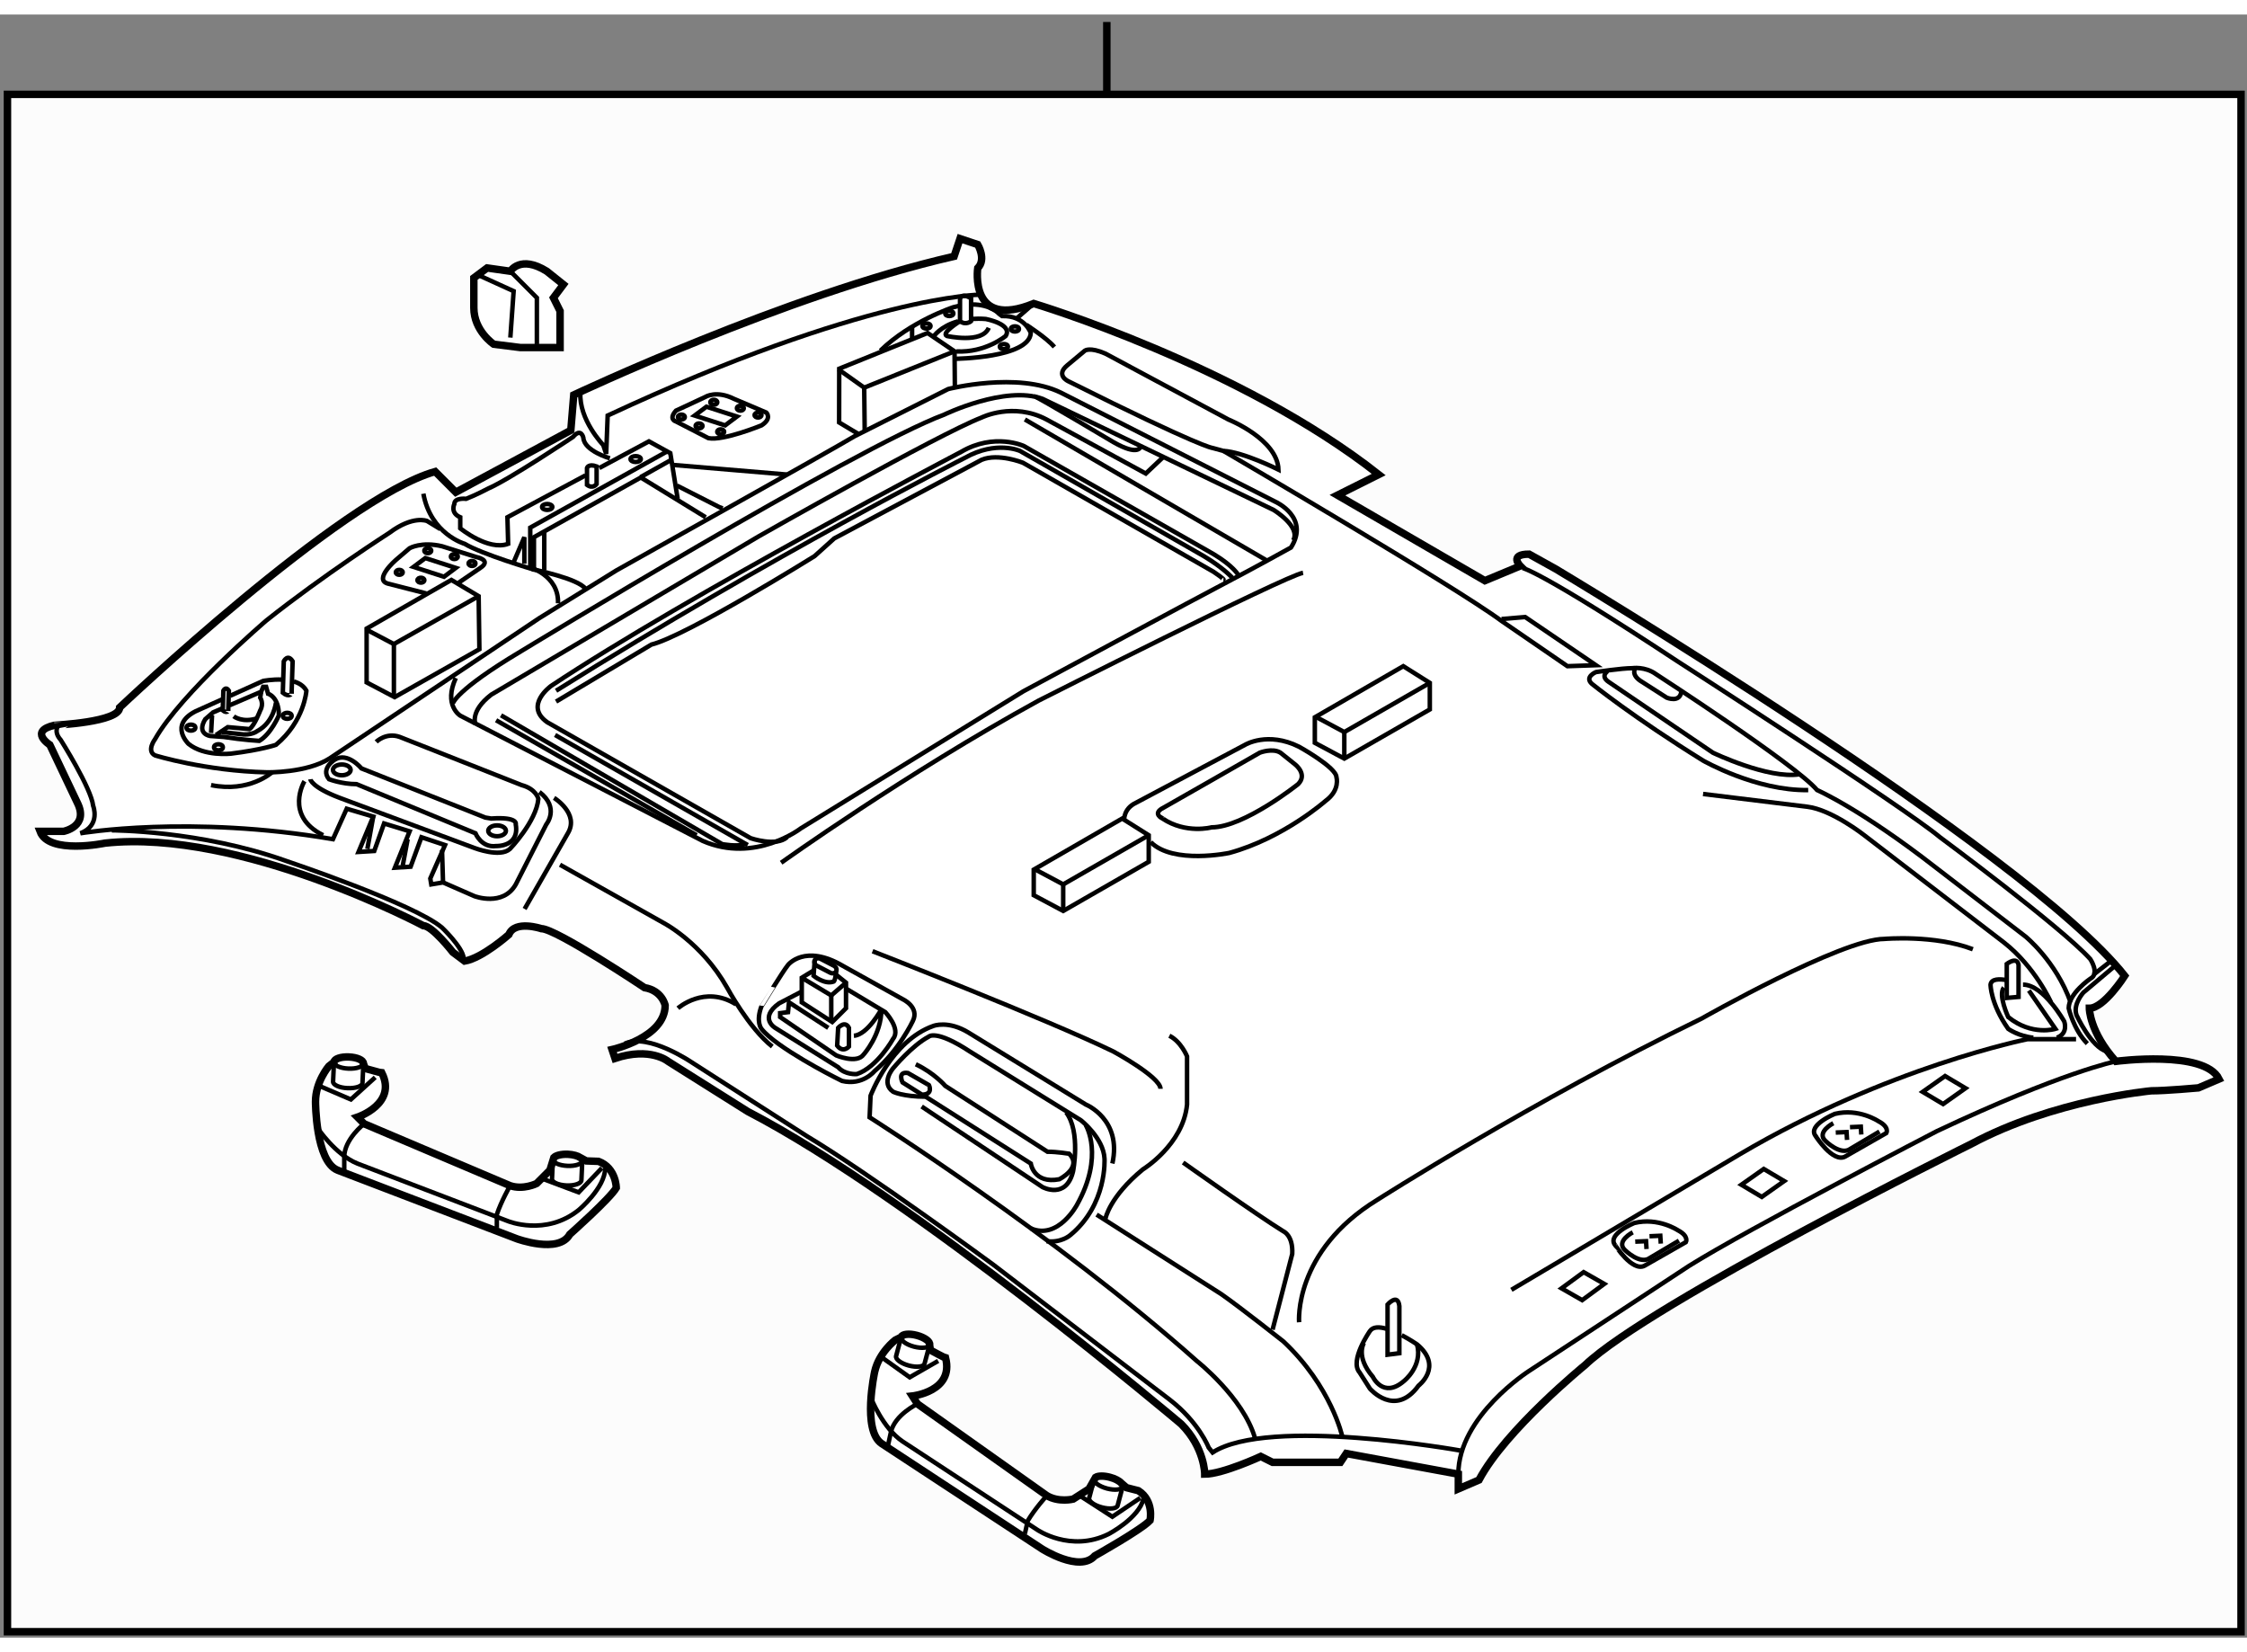 <?xml version="1.0" encoding="utf-8"?>
<!-- Generator: Adobe Illustrator 15.1.0, SVG Export Plug-In . SVG Version: 6.00 Build 0)  -->
<!DOCTYPE svg PUBLIC "-//W3C//DTD SVG 1.1//EN" "http://www.w3.org/Graphics/SVG/1.1/DTD/svg11.dtd">
<svg version="1.1" xmlns="http://www.w3.org/2000/svg" xmlns:xlink="http://www.w3.org/1999/xlink" x="0px" y="0px" width="244.8px"
	 height="180px" viewBox="59.282 62.331 150.567 108.764" enable-background="new 0 0 244.8 180" xml:space="preserve">
	
<rect x="59.282" y="62.331" width="150.567" height="108.764" fill="#808080" stroke="none"/>
	
<g><rect x="59.782" y="67.68" fill="#FCFCFC" stroke="#000000" stroke-width="0.5" width="149.667" height="103.015"></rect><line fill="#FCFCFC" stroke="#000000" stroke-width="0.5" x1="133.448" y1="62.831" x2="133.448" y2="67.724"></line></g><g><path fill="#FFFFFF" stroke="#000000" stroke-width="0.5" d="M67.301,108.763c0,0,14.818-14.027,21.141-15.807l1.383,1.385
			l7.706-4.15l0.197-2.371c0,0,14.226-6.717,25.487-9.286l0.396-1.186l1.186,0.396c0,0,0.593,0.987,0,1.58
			c0,0-0.593,4.149,3.754,2.371c0,0,13.83,4.149,23.117,11.46l-2.767,1.383l9.879,5.729l2.371-0.986c0,0-0.79-0.791,0.593-0.791
			l1.778,0.988c0,0,31.415,18.77,38.133,27.266c0,0-1.384,2.174-2.371,2.174c0,0,0,1.58,1.778,3.557c0,0,5.927-0.791,6.915,1.186
			l-1.383,0.592c0,0-2.174,0.197-3.161,0.197c0,0-6.521,0.594-12.053,3.557c0,0-21.536,10.67-25.883,14.818
			c0,0-5.335,4.348-7.113,7.705l-1.383,0.594v-0.988l-7.508-1.383l-0.396,0.592h-4.544l-0.79-0.395c0,0-2.568,1.186-3.754,1.186
			c0,0,0-1.777-1.581-3.359c0,0-17.979-15.213-29.044-20.943l-5.335-3.357c0,0-1.186-0.988-3.557-0.199l-0.197-0.592
			c0,0,3.557-0.791,3.557-2.963c0,0-0.197-0.988-1.383-1.186c0,0-5.928-3.953-6.916-3.953c0,0-1.777-0.592-2.173,0.396
			c0,0-1.778,1.58-2.964,1.777l-0.79-0.592c0,0-1.383-1.779-1.976-1.779c0,0-12.25-6.52-21.339-5.531c0,0-3.754,0.789-4.347-0.791
			h1.581c0,0,1.712-0.328,0.922-1.91l-1.845-3.885c0,0-1.448-0.922,0.33-1.318C62.954,109.948,67.301,109.751,67.301,108.763z"></path><path fill="none" stroke="#000000" stroke-width="0.3" d="M124.993,81.102c0,0-7.606,0-24.993,8.1l-0.099,2.57l-0.198-0.594
			c0,0-1.63-1.68-1.531-3.508"></path><polyline fill="none" stroke="#000000" stroke-width="0.3" points="99.438,92.718 102.766,90.933 104.198,91.722 104.692,94.784 
					"></polyline><path fill="none" stroke="#000000" stroke-width="0.3" d="M100.147,92.067c0,0-1.729-0.494-1.777-1.383
			c0,0-0.148-0.691-0.692-0.049c0,0-4.297,2.865-5.68,3.457c0,0-0.84,0.445-1.482,0.691c0,0-0.79-0.098-0.79,0.346
			c0,0-0.296,0.594,0.396,0.889v0.742c0,0,1.877,1.531,3.21,1.037l-0.049-1.779l5.236-2.809"></path><line fill="none" stroke="#000000" stroke-width="0.3" x1="104.396" y1="92.513" x2="112.003" y2="93.155"></line><polyline fill="none" stroke="#000000" stroke-width="0.3" points="104.643,93.896 107.458,95.327 107.705,95.427 		"></polyline><path fill="none" stroke="#000000" stroke-width="0.3" d="M106.569,96.019l-4.347-2.666l-7.162,4v2.174
			c0,0,2.964,0.594,3.457,1.285"></path><polyline fill="none" stroke="#000000" stroke-width="0.3" points="103.951,91.624 94.813,96.712 94.813,99.526 		"></polyline><line fill="none" stroke="#000000" stroke-width="0.3" x1="102.207" y1="93.327" x2="104.313" y2="92.144"></line><path fill="none" stroke="#000000" stroke-width="0.3" d="M95.061,99.526c0,0-3.507-1.037-4.644-1.729
			c0,0-2.271-0.643-2.766-3.359"></path><polyline fill="none" stroke="#000000" stroke-width="0.3" points="94.418,99.132 94.418,97.353 93.677,99.081 		"></polyline><line fill="none" stroke="#000000" stroke-width="0.3" x1="95.752" y1="97.007" x2="95.752" y2="99.575"></line><ellipse fill="none" stroke="#000000" stroke-width="0.3" cx="95.949" cy="95.327" rx="0.346" ry="0.199"></ellipse><ellipse fill="none" stroke="#000000" stroke-width="0.3" cx="101.877" cy="92.118" rx="0.346" ry="0.197"></ellipse><path fill="none" stroke="#000000" stroke-width="0.3" d="M98.616,93.847V92.71c0,0,0.1-0.297,0.643-0.1v1.186
			C99.259,93.796,99.012,94.142,98.616,93.847z"></path><path fill="none" stroke="#000000" stroke-width="0.3" d="M88.787,96.81l-0.889-0.543c0,0-0.938-0.395-2.52,0.791
			c0,0-4.396,2.814-8.249,5.877c0,0-5.729,4.891-7.459,7.953c0,0-0.592,0.789,0,1.086c0,0,3.31,1.037,7.509,1.137
			c0,0,2.667,0.049,4.198-0.939l8.48-5.672l0.129-0.086l5.419-3.627l5.187-3.211c0,0,14.571-8.148,15.954-8.988l6.273-3.162
			c0,0,4.643-1.185,7.558,0.246l14.373,7.311c0,0,2.322,1.037,1.038,3.063c0,0-2.767,1.531-4.199,2.273
			c-1.433,0.74-13.731,7.359-13.731,7.359l-14.917,9.188c0,0-3.063,2.371-6.569,0.84l-16.251-8.396c0,0-1.137-0.693-0.297-2.52"></path><polygon fill="none" stroke="#000000" stroke-width="0.3" points="83.848,107.083 83.848,103.478 89.528,100.218 91.355,101.306 
			91.405,104.86 85.725,108.071 		"></polygon><polyline fill="none" stroke="#000000" stroke-width="0.3" points="91.355,101.306 85.675,104.515 83.798,103.528 		"></polyline><line fill="none" stroke="#000000" stroke-width="0.3" x1="85.675" y1="104.515" x2="85.675" y2="108.071"></line><path fill="none" stroke="#000000" stroke-width="0.3" d="M89.627,108.501c0,0,0.132-0.857,4.545-3.492
			c0,0,22.392-13.633,28.385-15.871c0,0,4.084-1.977,6.586-1.055l15.478,7.443c0,0,1.844,1.119,1.317,2.041"></path><path fill="none" stroke="#000000" stroke-width="0.3" d="M91.142,109.884c0,0-0.395-0.857,1.054-1.977l17.914-10.604
			c0,0,12.052-6.85,14.95-7.969c0,0,2.107-1.055,4.347,0.131l6.652,3.623l1.186-1.119"></path><line fill="none" stroke="#000000" stroke-width="0.3" x1="144.225" y1="98.95" x2="127.958" y2="89.466"></line><path fill="none" stroke="#000000" stroke-width="0.3" d="M111.624,119.169c0,0,8.364-5.992,17.256-10.867
			c0,0,16.53-8.363,17.716-8.561"></path><path fill="none" stroke="#000000" stroke-width="0.3" d="M142.249,99.872c0,0-0.329-0.592-1.646-1.383l-12.711-7.244
			c0,0-1.977-0.922-4.215,0.395c0,0-18.243,9.551-27.464,15.676c0,0-1.844,1.316-0.263,2.436l13.633,7.771
			c0,0,1.712,0.592,2.437-0.066"></path><path fill="none" stroke="#000000" stroke-width="0.3" d="M141.261,100.202c0,0,0.132,0-0.658-0.527l-12.777-7.311
			c0,0-1.646-0.658-2.766-0.197l-9.879,5.27l-1.317,1.186c0,0-8.562,5.334-10.933,5.926l-6.389,3.82"></path><path fill="none" stroke="#000000" stroke-width="0.3" d="M141.854,100.069c0,0-0.593-0.658-1.909-1.447l-12.316-7.049
			c0,0-1.58-0.723-3.688,0.461c0,0-12.776,6.455-27.398,15.609"></path><path fill="none" stroke="#000000" stroke-width="0.3" d="M90.022,100.399l1.448-0.988c0.791-0.527-0.264-0.725-0.264-0.725
			l-2.305-0.725c-1.383-0.328-2.173,0.133-2.173,0.133l-0.922,0.789c0,0-1.516,1.318-0.527,1.582l2.568,0.658"></path><polygon fill="none" stroke="#000000" stroke-width="0.3" points="86.993,99.345 87.783,98.753 89.824,99.411 89.034,100.005 		
			"></polygon><ellipse fill="none" stroke="#000000" stroke-width="0.3" cx="87.947" cy="98.259" rx="0.23" ry="0.164"></ellipse><ellipse fill="none" stroke="#000000" stroke-width="0.3" cx="89.726" cy="98.653" rx="0.23" ry="0.166"></ellipse><ellipse fill="none" stroke="#000000" stroke-width="0.3" cx="90.911" cy="99.114" rx="0.23" ry="0.166"></ellipse><ellipse fill="none" stroke="#000000" stroke-width="0.3" cx="86.037" cy="99.708" rx="0.23" ry="0.164"></ellipse><ellipse fill="none" stroke="#000000" stroke-width="0.3" cx="87.486" cy="100.235" rx="0.23" ry="0.164"></ellipse><path fill="none" stroke="#000000" stroke-width="0.3" d="M94.698,99.345c0,0,2.042,0.527,1.976,2.438"></path><path fill="none" stroke="#000000" stroke-width="0.3" d="M104.577,88.874l1.976-0.922c0,0,0.725-0.461,1.91,0.131l2.173,0.922
			c0,0,0.396,0.396-0.329,0.857c0,0-2.568,1.053-3.556,0.855l-2.174-1.119C104.577,89.599,104.051,89.466,104.577,88.874z"></path><polygon fill="none" stroke="#000000" stroke-width="0.3" points="105.829,89.202 106.619,88.61 108.66,89.269 107.87,89.862 		
			"></polygon><ellipse fill="none" stroke="#000000" stroke-width="0.3" cx="107.113" cy="88.313" rx="0.231" ry="0.166"></ellipse><ellipse fill="none" stroke="#000000" stroke-width="0.3" cx="108.891" cy="88.71" rx="0.23" ry="0.164"></ellipse><ellipse fill="none" stroke="#000000" stroke-width="0.3" cx="110.076" cy="89.171" rx="0.23" ry="0.164"></ellipse><ellipse fill="none" stroke="#000000" stroke-width="0.3" cx="104.939" cy="89.302" rx="0.23" ry="0.164"></ellipse><ellipse fill="none" stroke="#000000" stroke-width="0.3" cx="106.125" cy="89.896" rx="0.23" ry="0.164"></ellipse><ellipse fill="none" stroke="#000000" stroke-width="0.3" cx="107.574" cy="90.29" rx="0.23" ry="0.164"></ellipse><polyline fill="none" stroke="#000000" stroke-width="0.3" points="116.827,90.454 115.51,89.665 115.516,86.063 121.437,83.67 
			123.244,84.898 123.265,87.325 		"></polyline><polyline fill="none" stroke="#000000" stroke-width="0.3" points="123.244,84.898 117.19,87.333 115.46,86.105 		"></polyline><line fill="none" stroke="#000000" stroke-width="0.3" x1="117.19" y1="87.333" x2="117.223" y2="90.19"></line><path fill="none" stroke="#000000" stroke-width="0.3" d="M130.789,85.844l1.186-0.988c0,0,0.329-0.264,1.383,0.198l8.232,4.412
			c0,0,3.293,1.318,3.359,3.359c0,0-2.371-1.186-3.688-1.252l-0.725-0.197c0,0-0.724,0-9.681-4.479
			C130.855,86.897,129.999,86.502,130.789,85.844z"></path><path fill="none" stroke="#000000" stroke-width="0.3" d="M141.261,91.573c0,0,15.543,9.09,18.639,11.395l4.412,3.029l1.91-0.066
			l-4.742-3.227l-1.58,0.133"></path><path fill="none" stroke="#000000" stroke-width="0.3" d="M161.282,99.411c0,0,1.119,0.133,10.406,6.258
			c0,0,15.147,9.746,17.584,11.787c0,0,8.101,5.994,10.076,8.168c0,0,0.659,0.986,0,1.316c0,0-1.448,0.988-1.448,1.977
			c0,0,0.329,1.447,1.251,2.371"></path><line fill="none" stroke="#000000" stroke-width="0.3" x1="199.547" y1="126.677" x2="200.732" y2="125.755"></line><path fill="none" stroke="#000000" stroke-width="0.3" d="M200.996,126.085l-2.108,1.777c0,0-0.724,0.791-0.461,1.516
			c0,0,0.988,2.174,2.042,2.438"></path><path fill="none" stroke="#000000" stroke-width="0.3" d="M198.032,128.521c-0.988-2.766-3.03-4.412-3.03-4.412l-5.993-4.609
			c-5.071-3.951-7.969-5.203-7.969-5.203c-1.448-1.713-10.801-7.771-10.801-7.771c-0.725-0.527-1.581-0.395-1.581-0.395
			c-0.725,0-2.437,0.262-2.437,0.262s-0.79,0.33-0.264,0.791c0,0,2.766,2.238,7.442,5.137c0,0,3.557,2.041,7.047,1.977"></path><path fill="none" stroke="#000000" stroke-width="0.3" d="M167.012,106.327c0,0-0.526,0.328,0.066,0.725l6.98,4.742
			c0,0,3.688,1.777,5.796,1.447"></path><path fill="none" stroke="#000000" stroke-width="0.3" d="M168.856,106.13c0,0-0.33,0.461,0.461,0.922l1.646,1.053
			c0,0,0.922,0.396,0.987-0.461"></path><path fill="none" stroke="#000000" stroke-width="0.3" d="M196.715,128.521c0,0-1.054-2.369-3.161-4.016l-9.353-7.18
			c0,0-2.173-1.713-3.819-1.91l-6.981-0.855"></path><path fill="none" stroke="#000000" stroke-width="0.3" d="M201.062,132.474c0,0-3.622,0.725-11.986,4.676
			c0,0-12.711,6.586-16.597,9.021l-10.735,7.049c0,0-4.742,3.027-4.742,6.914"></path><path fill="none" stroke="#000000" stroke-width="0.3" d="M157.133,158.554c0,0-12.842-2.305-16.597,0.131l-0.263-0.328
			c0,0-0.659-1.713-2.635-3.229l-11.789-9.021c0,0-8.43-6.191-12.514-8.627l-7.705-4.939c0,0-2.897-1.977-4.479-1.252"></path><path fill="none" stroke="#000000" stroke-width="0.3" d="M104.709,128.917c0,0,1.777-1.582,3.886-0.264"></path><line fill="none" stroke="#000000" stroke-width="0.3" x1="109.385" y1="117.983" x2="96.477" y2="110.608"></line><path fill="none" stroke="#000000" stroke-width="0.3" d="M92.854,109.29l14.818,8.629c0,0,0.987,0.197,1.515,0"></path><line fill="none" stroke="#000000" stroke-width="0.3" x1="92.524" y1="109.62" x2="105.96" y2="117.325"></line><path fill="none" stroke="#000000" stroke-width="0.3" d="M63.218,109.948c0,0-0.396,0.396,0.131,0.988
			c0,0,2.042,3.229,2.174,4.414c0,0,0.527,1.316-0.856,1.844c0,0,7.311-1.252,16.926,0.395l0.922-2.041l1.778,0.525l-0.987,2.371
			l1.054-0.064l0.658-1.844l1.713,0.525l-0.988,2.438l1.054-0.066l0.725-1.975l1.581,0.525l-0.988,2.24l0.065,0.395l0.791-0.131
			l2.107,0.922c0,0,1.909,0.725,2.766-0.791l2.042-4.018c0,0,0.922-1.119-0.461-2.174"></path><path fill="none" stroke="#000000" stroke-width="0.3" d="M66.773,116.995c0,0,5.928,0,11.657,2.043c0,0,8.628,2.896,10.472,4.479
			c0,0,1.384,1.316,1.449,2.041"></path><path fill="none" stroke="#000000" stroke-width="0.3" d="M79.683,113.704c0,0-1.384,2.305,1.251,3.621"></path><ellipse fill="none" stroke="#000000" stroke-width="0.3" cx="92.591" cy="117.028" rx="0.593" ry="0.363"></ellipse><ellipse fill="none" stroke="#000000" stroke-width="0.3" cx="82.185" cy="112.946" rx="0.593" ry="0.361"></ellipse><path fill="none" stroke="#000000" stroke-width="0.3" d="M83.502,112.847c0,0-0.923-1.119-1.778-0.592
			c0,0-0.988,0.592-0.396,1.316c0,0,0.856,0.33,1.845,0.33l7.969,3.293c0,0,0.396,0.986,1.383,0.855c0,0,1.581,0.066,1.317-1.449
			c0,0,0.197-0.525-1.646-0.395L91.8,116.14L83.502,112.847z"></path><path fill="none" stroke="#000000" stroke-width="0.3" d="M96.41,114.823c0,0,1.713,1.053,0.922,2.371l-2.897,5.07"></path><path fill="none" stroke="#000000" stroke-width="0.3" d="M96.806,119.302l6.915,3.885c0,0,2.568,1.318,4.281,4.348
			c0,0,1.449,2.699,3.029,3.951"></path><line fill="none" stroke="#000000" stroke-width="0.3" x1="84.292" y1="116.073" x2="83.897" y2="118.247"></line><line fill="none" stroke="#000000" stroke-width="0.3" x1="86.598" y1="117.589" x2="86.268" y2="119.366"></line><line fill="none" stroke="#000000" stroke-width="0.3" x1="88.902" y1="118.313" x2="88.969" y2="120.487"></line><path fill="none" stroke="#000000" stroke-width="0.3" d="M77.509,113.11c0,0-1.515,1.383-4.083,0.855"></path><path fill="none" stroke="#000000" stroke-width="0.3" d="M84.49,111.069c0,0,0.658-0.658,1.58-0.33l8.167,3.227
			c0.987,0.264,1.119,0.922,1.119,0.922c-0.132,1.516-1.909,3.359-1.909,3.359c-0.659,0.594-2.371-0.066-2.371-0.066l-9.022-3.357
			c-1.91-0.725-1.977-1.252-1.977-1.252"></path><path fill="none" stroke="#000000" stroke-width="0.3" d="M74.708,107.978l2.208-0.992c0,0,0.591-0.117,1.251-0.09"></path><path fill="none" stroke="#000000" stroke-width="0.3" d="M78.968,107.021c0.36,0.107,0.675,0.301,0.846,0.623
			c0,0-0.132,2.043-2.041,3.623c0,0-0.922,0.33-3.029,0.592c0,0-1.778,0.197-2.832-0.658c0,0-1.317-1.252,0.461-2.174l1.773-0.797"></path><path fill="none" stroke="#000000" stroke-width="0.3" d="M78.233,107.776l0.065-2.107c0,0,0.264-0.527,0.593,0l-0.065,1.975
			v0.199C78.826,107.843,78.628,108.104,78.233,107.776z"></path><path fill="none" stroke="#000000" stroke-width="0.3" d="M74.208,108.958l0.041-1.318c0,0,0.165-0.328,0.37,0l-0.041,1.236v0.123
			C74.578,108.999,74.454,109.163,74.208,108.958z"></path><ellipse fill="none" stroke="#000000" stroke-width="0.3" cx="78.53" cy="109.323" rx="0.296" ry="0.201"></ellipse><ellipse fill="none" stroke="#000000" stroke-width="0.3" cx="73.919" cy="111.431" rx="0.296" ry="0.203"></ellipse><ellipse fill="none" stroke="#000000" stroke-width="0.3" cx="72.076" cy="110.114" rx="0.296" ry="0.201"></ellipse><path fill="none" stroke="#000000" stroke-width="0.3" d="M74.67,108.616l2.114-0.906l0.132-0.33h0.198l0.131,0.463
			c0,0,0.725,0.197,0.725,1.447c0,0-0.526,1.252-1.317,1.713c0,0-1.119-0.066-2.371-0.264l-0.922-0.066c0,0-0.922-0.131-0.329-1.119
			l0.527-0.461l0.596-0.256"></path><path fill="none" stroke="#000000" stroke-width="0.3" d="M76.784,107.71l-0.065,0.395c0,0,0.264,0.396,0,0.857
			c0,0-0.396,1.053-0.725,1.25l-1.449-0.131l-0.79,0.527"></path><line fill="none" stroke="#000000" stroke-width="0.3" x1="73.426" y1="110.476" x2="73.491" y2="109.29"></line><path fill="none" stroke="#000000" stroke-width="0.3" d="M77.772,108.435c0,0-0.132,1.316-1.251,1.91
			c0,0-0.396,0.328-1.186,0.197l-1.186-0.131"></path><path fill="none" stroke="#000000" stroke-width="0.3" d="M74.94,109.356c0,0,0.593,0.461,1.581,0.131"></path><polygon fill="none" stroke="#000000" stroke-width="0.3" points="128.55,121.343 128.55,119.63 134.478,116.206 136.256,117.325 
			136.256,119.104 130.525,122.397 		"></polygon><polyline fill="none" stroke="#000000" stroke-width="0.3" points="136.256,117.325 130.525,120.618 128.55,119.565 		"></polyline><line fill="none" stroke="#000000" stroke-width="0.3" x1="130.525" y1="120.618" x2="130.525" y2="122.397"></line><polygon fill="none" stroke="#000000" stroke-width="0.3" points="147.386,111.134 147.386,109.423 153.313,105.997 
			155.091,107.116 155.091,108.896 149.361,112.188 		"></polygon><polyline fill="none" stroke="#000000" stroke-width="0.3" points="155.091,107.116 149.361,110.411 147.386,109.356 		"></polyline><line fill="none" stroke="#000000" stroke-width="0.3" x1="149.361" y1="110.411" x2="149.361" y2="112.188"></line><path fill="none" stroke="#000000" stroke-width="0.3" d="M134.609,116.337c0,0-0.065-0.789,0.79-1.186l7.311-3.885
			c0,0,1.515-0.922,3.622,0.131c0,0,2.503,1.385,2.503,2.043c0,0,0.263,0.855-0.725,1.58c0,0-2.832,2.502-6.454,3.49
			c0,0-3.754,0.791-5.269-0.725"></path><path fill="none" stroke="#000000" stroke-width="0.3" d="M137.243,115.481c0.177-0.088,6.455-3.688,6.455-3.688
			s0.855-0.33,1.383,0l0.987,0.789c0,0,0.856,0.658,0.198,1.318c0,0-3.623,2.896-5.796,2.896c0,0-1.712,0.463-3.293-0.592
			C137.178,116.206,136.453,115.876,137.243,115.481z"></path><path fill="none" stroke="#000000" stroke-width="0.3" d="M149.23,157.632c0,0-0.725-3.359-3.952-6.389
			c0,0-2.832-2.24-4.149-3.162l-8.364-5.334"></path><path fill="none" stroke="#000000" stroke-width="0.3" d="M133.357,143.011c0,0,0.264-1.449,2.503-3.293
			c0,0,2.7-1.646,2.964-4.348v-3.227c0,0-0.396-0.988-1.186-1.383"></path><path fill="none" stroke="#000000" stroke-width="0.3" d="M138.561,139.257c0,0,5.006,3.557,6.718,4.609
			c0,0,0.659,0.264,0.593,1.516l-1.317,5.07"></path><path fill="none" stroke="#000000" stroke-width="0.3" d="M117.749,125.097c0,0,11.656,4.545,16.136,6.719
			c0,0,3.161,1.711,3.161,2.502"></path><path fill="none" stroke="#000000" stroke-width="0.3" d="M112.085,126.019c0,0,1.12-1.449,3.688,0.066l4.018,2.238
			c0,0,1.119,0.527,0.658,1.449c0,0-0.923,1.977-2.568,3.359c0,0-0.791,0.988-2.174,0.658l-0.526-0.264c0,0-3.886-1.975-4.874-3.227
			c0,0-0.395-0.461,0-1.514C110.307,128.786,111.756,126.415,112.085,126.019z"></path><path fill="none" stroke="#000000" stroke-width="0.3" d="M115.311,126.444c-0.067,0.131-0.245,0.172-0.396,0.092l-0.888-0.461
			c-0.15-0.076-0.219-0.246-0.152-0.375l0,0c0.067-0.129,0.244-0.17,0.395-0.092l0.889,0.461
			C115.309,126.147,115.377,126.315,115.311,126.444L115.311,126.444z"></path><path fill="none" stroke="#000000" stroke-width="0.3" d="M113.875,125.7l-0.077,1.043c0,0,0.724,0.594,1.316,0.395
			c0,0,0.128,0.063,0.196-0.693"></path><polyline fill="none" stroke="#000000" stroke-width="0.3" points="113.863,126.349 113.007,126.874 113.007,128.522 
			115.049,129.839 115.971,128.917 115.971,127.204 115.313,126.677 		"></polyline><polyline fill="none" stroke="#000000" stroke-width="0.3" points="113.007,126.874 114.983,128.06 115.971,127.204 		"></polyline><line fill="none" stroke="#000000" stroke-width="0.3" x1="114.983" y1="128.06" x2="114.983" y2="129.839"></line><path fill="none" stroke="#000000" stroke-width="0.3" d="M115.971,127.601l2.635,1.58c0,0,1.054,1.119,0.526,1.777
			c0,0-1.054,1.91-2.437,2.371c0,0-0.79,0.066-1.251-0.461l-4.216-2.635c0,0-1.119-0.658,0.264-1.646l1.515-0.789"></path><path fill="none" stroke="#000000" stroke-width="0.3" d="M114.785,130.233l-2.635-1.711l-0.065,0.658l-0.527,0.064v0.264
			l3.755,2.568c0,0,1.383,0.594,1.844-0.064c0,0,1.186-1.316,1.186-3.029c0,0-0.922,1.713-1.845,1.777"></path><path fill="none" stroke="#000000" stroke-width="0.3" d="M115.378,131.419l0.066-1.186c0,0,0.461-0.527,0.724,0v1.252
			C116.168,131.485,115.773,131.946,115.378,131.419z"></path><path fill="none" stroke="#000000" stroke-width="0.3" d="M121.06,134.708l-1.301-0.822c0,0-0.364-0.74,0.36-0.629l1.408,0.809
			C121.527,134.065,121.85,134.706,121.06,134.708z"></path><path fill="none" stroke="#000000" stroke-width="0.3" d="M133.819,139.323c0.658-2.965-1.778-3.953-1.778-3.953l-7.838-4.807
			c-1.383-0.855-2.371-0.461-2.371-0.461c-2.832,0.988-4.215,4.676-4.215,4.676l-0.065,1.449c0,0,12.381,7.836,21.931,16.332
			c0,0,3.096,2.438,3.886,5.139"></path><path fill="none" stroke="#000000" stroke-width="0.3" d="M129.406,144.526c0.987,0.131,1.581-0.396,1.581-0.396
			c2.502-2.041,2.305-5.137,2.305-5.137c-0.066-1.383-1.581-2.568-1.581-2.568l-7.441-4.609c-2.306-1.516-2.767-0.988-2.767-0.988
			c-1.119,0.592-2.371,2.107-2.371,2.107s-0.856,0.988,0,1.58c0,0,0.659,0.33,2.174,0.33l7.047,4.479c0,0,0.197,1.383,1.91,1.053
			c0,0,1.58-0.789,0.658-1.711c0,0-0.79-0.133-1.449-0.133l-6.85-4.412c0,0-0.725-0.857-1.976-1.449"></path><path fill="none" stroke="#000000" stroke-width="0.3" d="M121.042,135.503l8.101,5.4c0,0,1.581,0.857,2.042-1.055
			c0,0,0.526-2.633-0.461-3.951"></path><path fill="none" stroke="#000000" stroke-width="0.3" d="M132.041,136.755c0,0,1.251,2.041-0.593,5.334
			c0,0-1.252,2.371-3.096,1.58"></path><path fill="none" stroke="#000000" stroke-width="0.3" d="M123.61,82.88v-1.433c0,0,0-0.543,0.741-0.099v1.531
			C124.352,82.88,124.006,83.177,123.61,82.88z"></path><path fill="none" stroke="#000000" stroke-width="0.3" d="M123.526,81.856c-0.116,0.023-0.236,0.052-0.36,0.086
			c0,0-2.865,0.938-4.891,2.914"></path><path fill="none" stroke="#000000" stroke-width="0.3" d="M123.265,85.4c0,0,4.989-0.05,5.088-1.729c0,0-0.396-1.185-1.927-1.136
			l-0.197-0.148c0,0-0.546-0.637-1.827-0.627"></path><line fill="none" stroke="#000000" stroke-width="0.3" x1="128.55" y1="81.695" x2="127.364" y2="82.732"></line><path fill="none" stroke="#000000" stroke-width="0.3" d="M128.056,83.127c0,0,1.383,0.89,1.877,1.481"></path><path fill="none" stroke="#000000" stroke-width="0.3" d="M124.4,82.729c0.285-0.021,0.597-0.022,0.938,0.003
			c0,0,1.828,0.346,1.334,1.137c0,0-1.334,1.136-3.31,1.037"></path><path fill="none" stroke="#000000" stroke-width="0.3" d="M121.832,83.917c0,0,0.45-0.699,1.653-1.032"></path><ellipse fill="none" stroke="#000000" stroke-width="0.3" cx="127.29" cy="83.399" rx="0.271" ry="0.173"></ellipse><ellipse fill="none" stroke="#000000" stroke-width="0.3" cx="122.894" cy="82.362" rx="0.272" ry="0.173"></ellipse><ellipse fill="none" stroke="#000000" stroke-width="0.3" cx="121.363" cy="83.202" rx="0.272" ry="0.173"></ellipse><ellipse fill="none" stroke="#000000" stroke-width="0.3" cx="126.549" cy="84.584" rx="0.272" ry="0.173"></ellipse><path fill="none" stroke="#000000" stroke-width="0.3" d="M123.61,82.88c0,0-1.284,0.79-0.889,0.988c0,0,2.37,0.543,2.815-0.544"></path><line fill="none" stroke="#000000" stroke-width="0.3" x1="120.399" y1="83.226" x2="120.399" y2="84.066"></line><path fill="none" stroke="#000000" stroke-width="0.3" d="M135.712,91.278c0,0-0.099,0.691-1.827-0.297
			c0,0-5.138-3.063-5.285-3.063"></path><path fill="none" stroke="#000000" stroke-width="0.3" d="M198.394,130.991h-3.26c0,0-9.385,1.877-19.264,7.705l-15.313,9.09"></path><path fill="none" stroke="#000000" stroke-width="0.3" d="M146.332,149.958c0,0-0.396-4.742,5.235-8.199
			c0,0,10.373-6.619,21.734-12.15c0,0,9.385-5.336,12.25-5.336c0,0,3.358-0.295,5.927,0.691"></path><path fill="none" stroke="#000000" stroke-width="0.3" d="M152.26,152.132v-3.359c0,0,0.691-0.789,0.79,0.1v3.16L152.26,152.132z"></path><path fill="none" stroke="#000000" stroke-width="0.3" d="M152.18,150.394c-0.478-0.139-0.905-0.143-1.105,0.158
			c0,0-1.384,1.975-0.692,2.766l0.692,1.086c0,0,1.679,1.977,3.26-0.197c0,0,1.68-1.283-0.099-2.766c0,0-0.455-0.314-1.026-0.613"></path><path fill="none" stroke="#000000" stroke-width="0.3" d="M150.679,151.341c0,0-0.593,0.891,0.593,2.273
			c0,0,0.691,1.48,2.074,0.295c0,0,1.284-0.986,0.89-2.469"></path><path fill="none" stroke="#000000" stroke-width="0.3" d="M193.751,128.226v-2.277c0,0,0.691-0.537,0.79,0.066v2.143
			L193.751,128.226z"></path><path fill="none" stroke="#000000" stroke-width="0.3" d="M193.788,127.04c-0.531-0.1-1.074-0.1-1.124,0.295
			c0,0,0,1.285,1.186,2.965c0,0,0.691,0.494,1.68,0.592"></path><path fill="none" stroke="#000000" stroke-width="0.3" d="M194.838,127.335c1.383,0,2.766,2.471,2.766,2.471
			s0.297,0.791-0.494,1.086"></path><path fill="none" stroke="#000000" stroke-width="0.3" d="M195.232,127.731l1.778,2.568c0,0-1.58,0.494-3.161-0.791
			c0,0-0.691-1.482-0.296-1.975"></path><polygon fill="none" stroke="#000000" stroke-width="0.3" points="163.917,147.687 165.398,146.601 166.781,147.39 165.3,148.478 
					"></polygon><polygon fill="none" stroke="#000000" stroke-width="0.3" points="175.967,140.745 177.467,139.687 178.836,140.499 
			177.336,141.56 		"></polygon><polygon fill="none" stroke="#000000" stroke-width="0.3" points="188.117,134.522 189.618,133.462 190.987,134.276 
			189.486,135.337 		"></polygon><path fill="none" stroke="#000000" stroke-width="0.3" d="M182.917,138.86l2.766-1.58c0,0,0.231-0.395-0.526-0.789
			c0,0-1.317-0.891-2.931-0.494c0,0-1.845,0.756-1.284,1.48C180.941,137.478,182.094,139.29,182.917,138.86z"></path><path fill="none" stroke="#000000" stroke-width="0.3" d="M182.127,136.622c0,0-1.152,0.594-0.527,1.186
			c0,0,1.021,1.021,1.68,0.527l1.942-1.152"></path><polyline fill="none" stroke="#000000" stroke-width="0.3" points="183.246,136.886 183.971,136.853 184.004,137.38 		"></polyline><polyline fill="none" stroke="#000000" stroke-width="0.3" points="182.291,137.247 183.016,137.216 183.049,137.741 		"></polyline><path fill="none" stroke="#000000" stroke-width="0.3" d="M169.481,146.171l2.767-1.58c0,0,0.23-0.395-0.527-0.791
			c0,0-1.317-0.889-2.931-0.492c0,0-1.845,0.756-1.284,1.48C167.506,144.788,168.658,146.601,169.481,146.171z"></path><path fill="none" stroke="#000000" stroke-width="0.3" d="M168.691,143.933c0,0-1.152,0.594-0.527,1.186
			c0,0,1.021,1.021,1.68,0.527l1.943-1.152"></path><polyline fill="none" stroke="#000000" stroke-width="0.3" points="169.812,144.196 170.535,144.163 170.568,144.69 		"></polyline><polyline fill="none" stroke="#000000" stroke-width="0.3" points="168.856,144.558 169.58,144.526 169.613,145.052 		"></polyline></g>



	
<g><path fill="#FFFFFF" stroke="#000000" stroke-width="0.5" d="M93.479,79.534c0,0,0.666-1.112,2.443,0l1.112,0.888l-0.666,0.89
			l0.444,0.89v2.443h-2.668l-1.777-0.222c0,0-1.334-0.888-1.334-2.443v-2.001l0.89-0.666L93.479,79.534z"></path><polyline fill="none" stroke="#000000" stroke-width="0.3" points="93.479,79.534 95.256,81.311 95.256,84.422 		"></polyline><polyline fill="none" stroke="#000000" stroke-width="0.3" points="91.255,79.755 93.701,80.867 93.479,83.979 		"></polyline></g>



	
<g><path fill="#FFFFFF" stroke="#000000" stroke-width="0.5" d="M83.757,132.956c1.037,0.295,1.112,0.295,1.112,0.295
			c1.037,2.074-1.63,2.963-1.63,2.963l0.444,0.445l9.781,4.148c0.889,0.299,1.778-0.146,1.778-0.146l0.889-0.891l0.265-0.85
			c0.144-0.145,0.511-0.234,0.938-0.217c0.357,0.018,0.667,0.105,0.835,0.225l0.401,0.221l0.82,0.029
			c1.187,0.445,1.187,1.777,1.187,1.777c-0.445,0.742-3.113,3.111-3.113,3.111c-0.74,1.334-3.555,0.297-3.555,0.297l-12.003-4.594
			c-1.482-0.592-1.482-4.594-1.482-4.594c0-1.334,0.889-2.371,0.889-2.371l0.349-0.277c0.01-0.215,0.46-0.369,1.002-0.344
			c0.545,0.023,0.977,0.217,0.968,0.434L83.757,132.956z"></path><path fill="none" stroke="#000000" stroke-width="0.3" d="M98.168,138.929c0.088,0.064,0.136,0.135,0.132,0.209l-0.059,1.309
			c-0.01,0.215-0.458,0.369-1.002,0.346c-0.545-0.025-0.977-0.219-0.968-0.436l0.06-1.307c0.001-0.047,0.025-0.092,0.064-0.129"></path><path fill="none" stroke="#000000" stroke-width="0.3" d="M98.57,139.149l-0.27-0.012c-0.009,0.213-0.457,0.369-1.002,0.342
			c-0.543-0.023-0.976-0.217-0.967-0.43"></path><path fill="none" stroke="#000000" stroke-width="0.3" d="M83.631,132.618l-0.06,1.311c-0.01,0.213-0.458,0.365-1.002,0.342
			c-0.545-0.023-0.977-0.219-0.968-0.434l0.06-1.309"></path><path fill="none" stroke="#000000" stroke-width="0.3" d="M83.631,132.618c-0.01,0.215-0.458,0.367-1.002,0.344
			c-0.545-0.023-0.977-0.217-0.968-0.434"></path><polyline fill="none" stroke="#000000" stroke-width="0.3" points="84.424,133.548 82.793,135.03 80.719,134.14 		"></polyline><path fill="none" stroke="#000000" stroke-width="0.3" d="M80.571,136.954c0,0,1.185,1.779,2.667,2.373l10.077,3.854
			c0,0,2.52,1.037,4.742-0.742c0,0,1.778-1.482,1.778-2.814"></path><path fill="none" stroke="#000000" stroke-width="0.3" d="M83.683,136.659c0,0-1.333,1.037-1.333,2.223v1.037"></path><path fill="none" stroke="#000000" stroke-width="0.3" d="M93.463,140.808c0,0-0.593,1.037-0.889,1.928v0.887"></path><polyline fill="none" stroke="#000000" stroke-width="0.3" points="95.686,140.364 98.057,141.253 99.613,139.624 		"></polyline></g>



	
<g><path fill="#FFFFFF" stroke="#000000" stroke-width="0.5" d="M121.623,151.825c0.949,0.513,1.022,0.527,1.022,0.527
			c0.57,2.25-2.227,2.549-2.227,2.549l0.34,0.527l8.668,6.146c0.804,0.478,1.768,0.234,1.768,0.234l1.06-0.68l0.44-0.776
			c0.17-0.108,0.55-0.117,0.963-0.006c0.346,0.091,0.628,0.243,0.766,0.398l0.346,0.299l0.796,0.202
			c1.064,0.688,0.779,1.992,0.779,1.992c-0.594,0.63-3.706,2.376-3.706,2.376c-1.01,1.143-3.538-0.472-3.538-0.472l-10.743-7.055
			c-1.321-0.896-0.466-4.805-0.466-4.805c0.286-1.301,1.376-2.124,1.376-2.124l0.399-0.199c0.056-0.205,0.529-0.261,1.054-0.12
			c0.527,0.141,0.908,0.422,0.853,0.63L121.623,151.825z"></path><path fill="none" stroke="#000000" stroke-width="0.3" d="M134.423,160.746c0.072,0.079,0.104,0.158,0.085,0.231l-0.337,1.266
			c-0.056,0.208-0.527,0.261-1.053,0.12c-0.526-0.138-0.907-0.422-0.853-0.63l0.338-1.266c0.012-0.044,0.044-0.082,0.091-0.114"></path><path fill="none" stroke="#000000" stroke-width="0.3" d="M134.769,161.045l-0.261-0.067c-0.054,0.205-0.524,0.261-1.052,0.12
			c-0.525-0.141-0.906-0.422-0.853-0.63"></path><path fill="none" stroke="#000000" stroke-width="0.3" d="M121.572,151.471l-0.339,1.266c-0.054,0.208-0.525,0.261-1.052,0.123
			c-0.525-0.141-0.908-0.425-0.853-0.633l0.337-1.266"></path><path fill="none" stroke="#000000" stroke-width="0.3" d="M121.572,151.471c-0.056,0.208-0.526,0.261-1.054,0.12
			c-0.525-0.141-0.906-0.422-0.853-0.63"></path><polyline fill="none" stroke="#000000" stroke-width="0.3" points="122.147,152.549 120.239,153.647 118.402,152.335 		"></polyline><path fill="none" stroke="#000000" stroke-width="0.3" d="M117.655,155.054c0,0,0.779,1.992,2.099,2.886l9.021,5.918
			c0,0,2.238,1.553,4.79,0.293c0,0,2.054-1.069,2.34-2.373"></path><path fill="none" stroke="#000000" stroke-width="0.3" d="M120.759,155.429c0,0-1.524,0.729-1.778,1.887l-0.221,1.014"></path><path fill="none" stroke="#000000" stroke-width="0.3" d="M129.427,161.575c0,0-0.802,0.885-1.28,1.69l-0.19,0.867"></path><polyline fill="none" stroke="#000000" stroke-width="0.3" points="131.692,161.616 133.818,162.99 135.688,161.73 		"></polyline></g>


</svg>